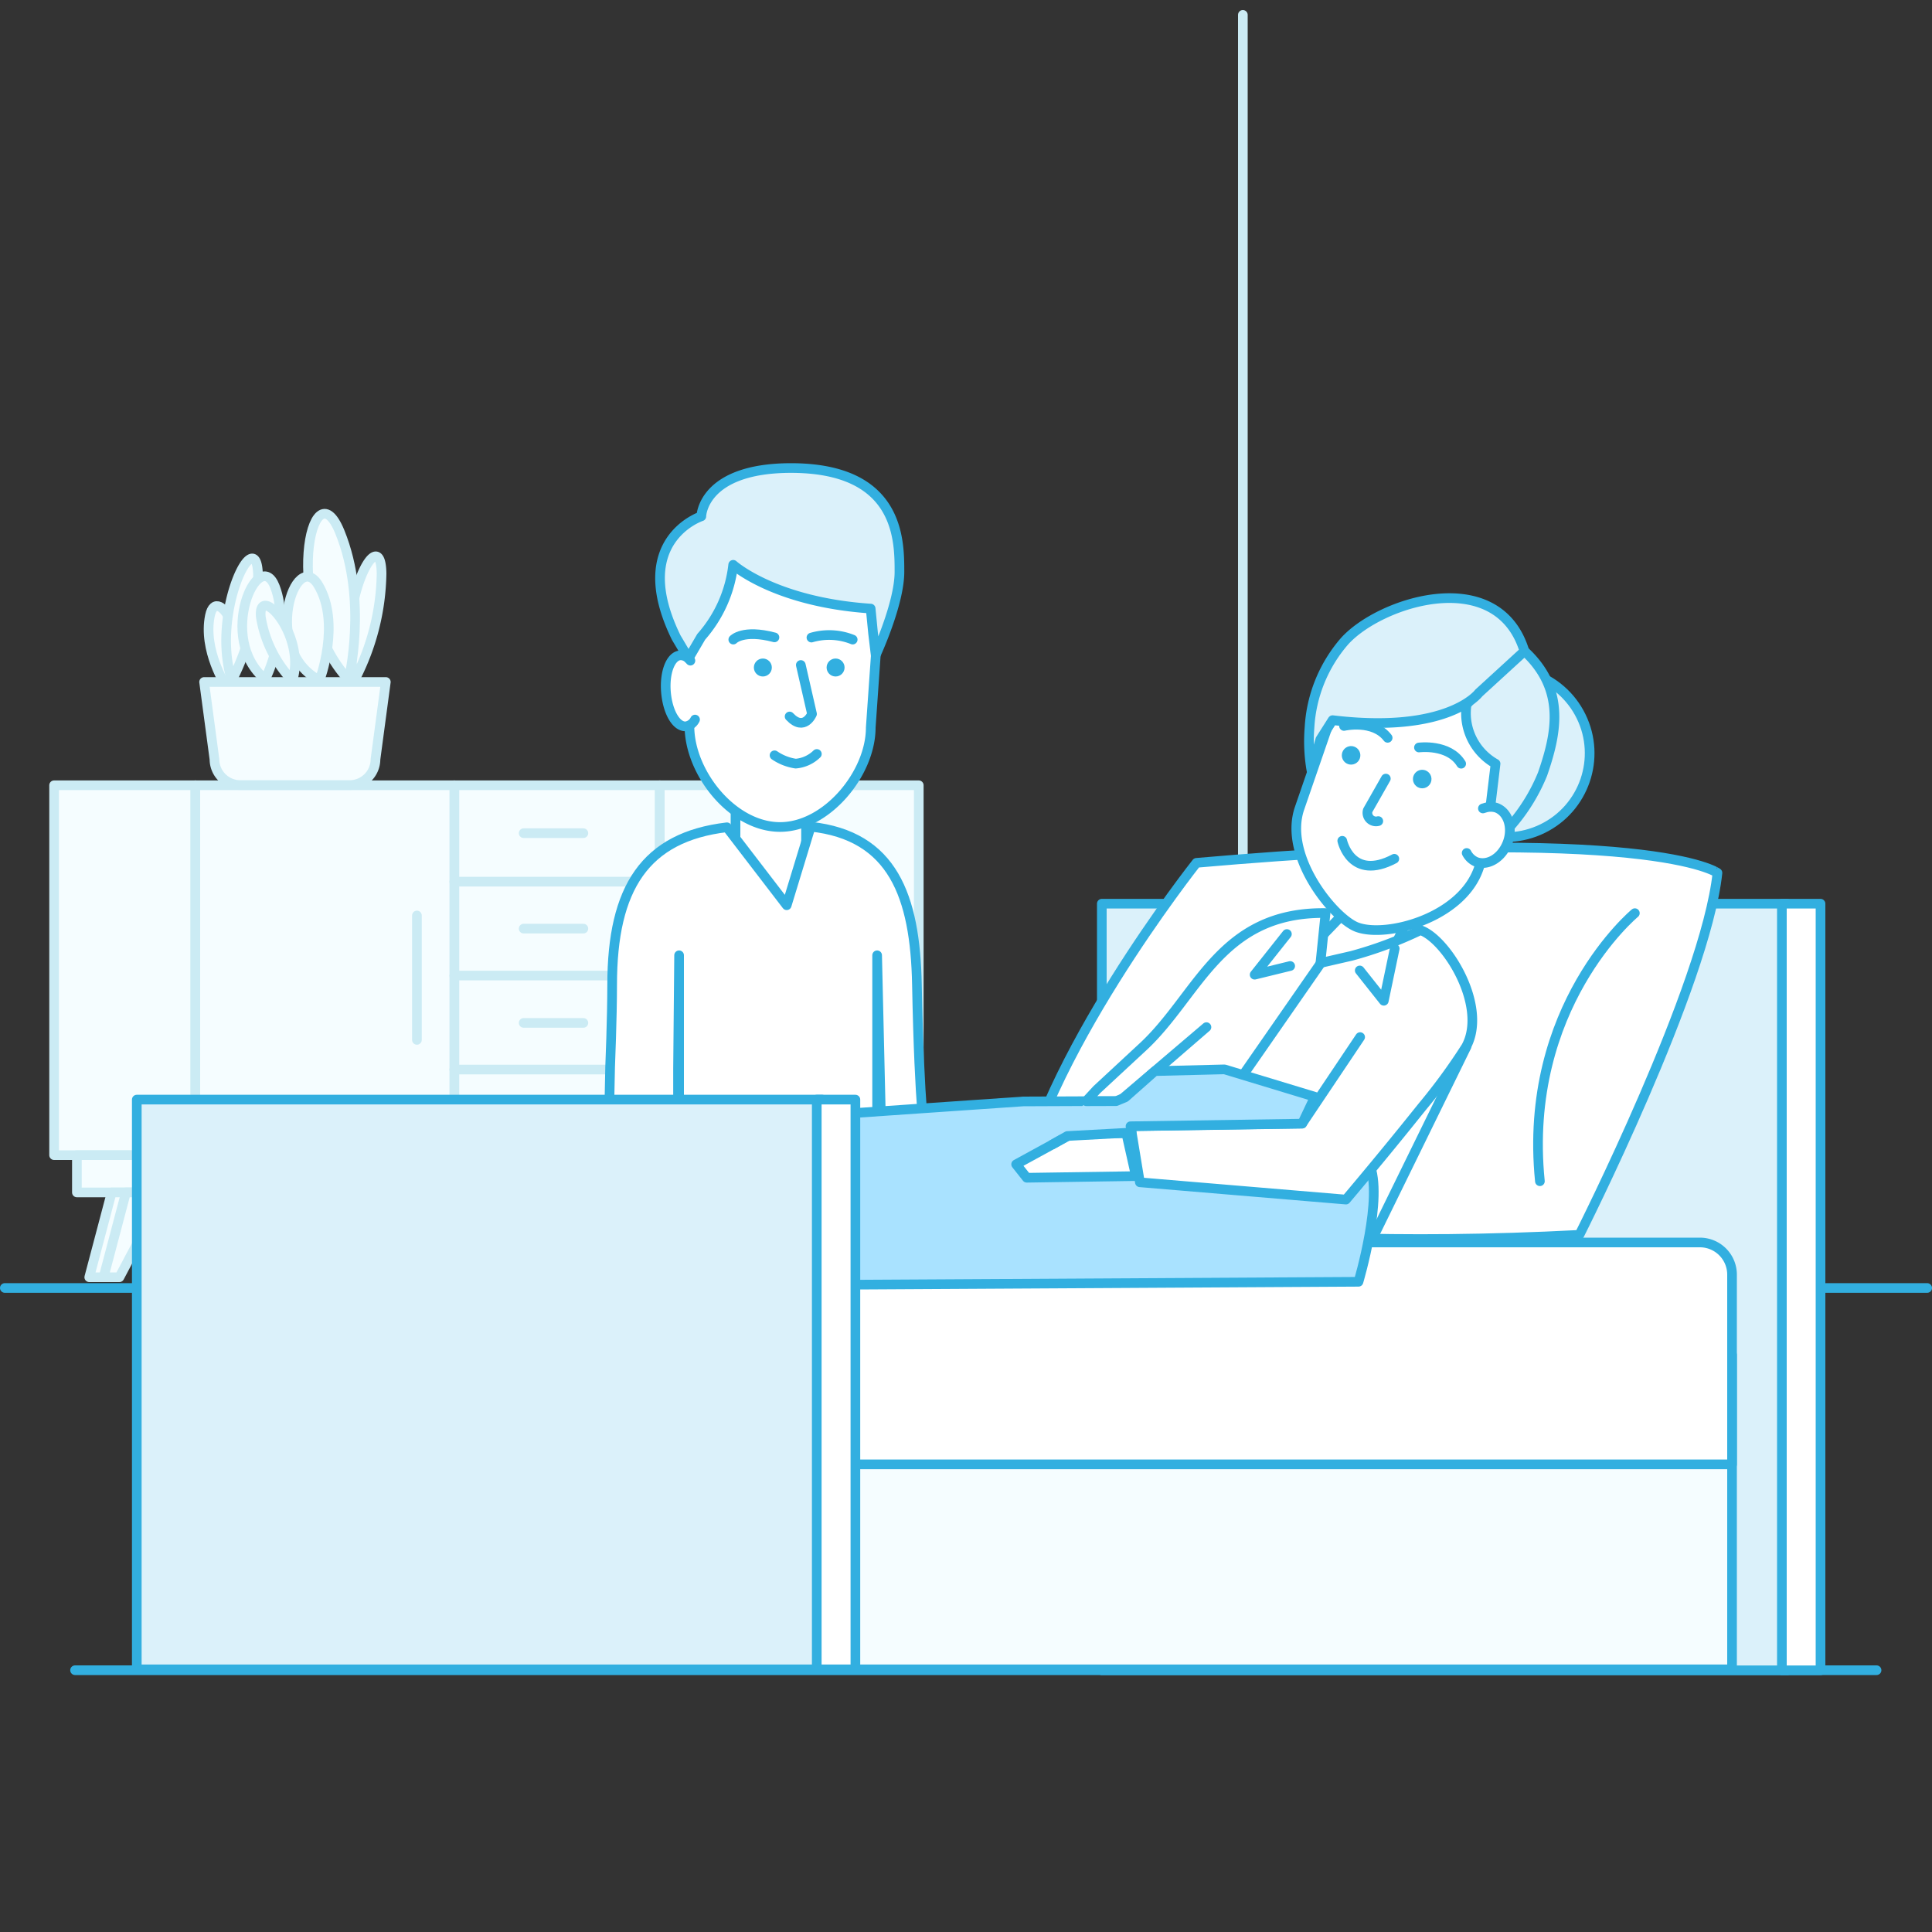 <svg id="Layer_1" data-name="Layer 1" xmlns="http://www.w3.org/2000/svg" viewBox="0 0 200 200"><rect x="0" y="0" width="200" height="200" fill="#333333" stroke="none"/><defs><style>.cls-1,.cls-7{fill:#f5fdff;}.cls-1,.cls-3{stroke:#cbebf4;}.cls-1,.cls-2,.cls-3,.cls-4,.cls-5,.cls-7,.cls-8{stroke-linecap:round;stroke-linejoin:round;}.cls-2,.cls-3{fill:none;}.cls-2,.cls-4,.cls-5,.cls-7,.cls-8{stroke:#32afe0;}.cls-4{fill:#fff;}.cls-5{fill:#dbf1fa;}.cls-6{fill:#32afe0;}.cls-8{fill:#a9e2ff;}</style></defs><title>178</title><rect class="cls-1" x="47.03" y="81.29" width="21.27" height="38.29" transform="translate(115.33 200.87) rotate(-180)"/><rect class="cls-1" x="5.59" y="81.29" width="14.63" height="38.29" transform="translate(25.82 200.87) rotate(-180)"/><rect class="cls-1" x="68.3" y="81.29" width="26.81" height="38.29" transform="translate(163.41 200.87) rotate(-180)"/><rect class="cls-1" x="21.82" y="119.58" width="70.92" height="3.86" transform="translate(114.56 243.02) rotate(-180)"/><rect class="cls-1" x="7.96" y="119.58" width="13.86" height="3.86" transform="translate(29.78 243.02) rotate(-180)"/><rect class="cls-1" x="20.22" y="81.29" width="26.81" height="38.29" transform="translate(67.25 200.87) rotate(-180)"/><polygon class="cls-1" points="87.4 132.22 89.04 132.22 86.72 123.44 82.76 123.44 87.4 132.22"/><polygon class="cls-1" points="89.01 132.22 90.65 132.22 88.33 123.44 84.37 123.44 89.01 132.22"/><polygon class="cls-1" points="25.9 132.22 24.26 132.22 26.58 123.44 30.54 123.44 25.9 132.22"/><polygon class="cls-1" points="27.38 132.22 25.74 132.22 28.06 123.44 32.02 123.44 27.38 132.22"/><polygon class="cls-1" points="72.38 132.22 74.02 132.22 71.7 123.44 67.75 123.44 72.38 132.22"/><polygon class="cls-1" points="73.99 132.22 75.63 132.22 73.31 123.44 69.35 123.44 73.99 132.22"/><polygon class="cls-1" points="10.88 132.22 9.24 132.22 11.56 123.44 15.52 123.44 10.88 132.22"/><polygon class="cls-1" points="12.36 132.22 10.72 132.22 13.04 123.44 17 123.44 12.36 132.22"/><line class="cls-1" x1="67.74" y1="91.27" x2="47.03" y2="91.27"/><line class="cls-1" x1="67.74" y1="110.72" x2="47.03" y2="110.72"/><line class="cls-1" x1="67.74" y1="100.99" x2="47.03" y2="100.99"/><line class="cls-1" x1="60.39" y1="86.25" x2="54.21" y2="86.25"/><line class="cls-1" x1="72.17" y1="94.77" x2="72.17" y2="107.65"/><line class="cls-1" x1="43.16" y1="94.77" x2="43.16" y2="107.65"/><line class="cls-1" x1="60.39" y1="96.13" x2="54.21" y2="96.13"/><line class="cls-1" x1="60.39" y1="105.89" x2="54.21" y2="105.89"/><line class="cls-1" x1="60.39" y1="115.15" x2="54.21" y2="115.15"/><path class="cls-1" d="M23.39,71S21,67.32,21.73,63.74,26.48,67,23.39,71Z"/><path class="cls-1" d="M39.94,70.6l-1.07,8a2.68,2.68,0,0,1-2.67,2.67H24.87a2.68,2.68,0,0,1-2.67-2.67l-1.07-8Z"/><path class="cls-1" d="M36.79,70.22A24.64,24.64,0,0,0,39.5,59.35C39.4,53.62,34.55,63.12,36.79,70.22Z"/><path class="cls-1" d="M24,70.44a24.64,24.64,0,0,0,2.71-10.87C26.61,53.84,21.76,63.34,24,70.44Z"/><path class="cls-1" d="M36.09,70.37s2-8.16-.91-15.3S29.11,62.81,36.09,70.37Z"/><path class="cls-1" d="M33.08,70.43s2.23-5.91-.13-9.86S27,67.27,33.08,70.43Z"/><path class="cls-1" d="M27.46,70.32s2.65-5.3,1-9.59S22.35,66.08,27.46,70.32Z"/><path class="cls-1" d="M30.27,70.44A12.37,12.37,0,0,1,27,63.87C26.66,60.24,31.74,65.71,30.27,70.44Z"/><line class="cls-2" x1="0.5" y1="133.33" x2="199.5" y2="133.33"/><line class="cls-3" x1="128.66" y1="134.04" x2="128.66" y2="1.54"/><line class="cls-2" x1="7.77" y1="172.9" x2="194.26" y2="172.9"/><polygon class="cls-4" points="70.3 127.55 89.14 127.55 89.14 96.24 79.8 85.03 70.3 96.24 70.3 127.55"/><path class="cls-4" d="M76.14,92.65s.41,2.2,3.65,2.2,3.65-2.2,3.65-2.2v-10H76.14Z"/><polygon class="cls-4" points="110.64 127.32 115.85 127.62 115.61 133.43 117.67 130.76 119.27 124.38 112.11 123.41 110.64 127.32"/><path class="cls-4" d="M75.25,85.64c-8.46,1-11.88,6.26-11.88,16.31,0,3.46-.21,8.5-.21,8.5l-.33,16h7.36V110.65l.11-11.76v27.4H90.8V98.89l.62,26.49,19.23,1.94,1.47-4.64-16.34-4.76s-.6-2.72-.86-16c-.18-9.19-2.51-15.43-11-16.34l-2.48,8.13Z"/><polyline class="cls-4" points="70.18 114.95 70.29 118.42 87.64 121.66 86.64 126.42 67.31 126.4 62.83 126.42 62.95 120.28"/><polygon class="cls-4" points="86.73 126.24 97.46 126.42 98.51 125.34 93.02 122.89 88.15 122.81 86.73 126.24"/><path class="cls-4" d="M80.75,85.61h0c4.81,0,9.39-5.52,9.39-10.3l1-14.32a9.33,9.33,0,0,0-9.33-9.27H79.7A9.33,9.33,0,0,0,70.37,61l1,14.14C71.36,80,75.84,85.61,80.75,85.61Z"/><path class="cls-2" d="M80.18,78.19a5.23,5.23,0,0,0,2.19.86,3.55,3.55,0,0,0,2.19-1"/><path class="cls-2" d="M81.74,74.17c1.52,1.62,2.32-.26,2.32-.26L82.9,68.84"/><path class="cls-4" d="M71.47,68.39l-.16-.17a1.17,1.17,0,0,0-.89-.38c-1,.07-1.65,1.78-1.48,3.81S70,75.26,71,75.19a1.27,1.27,0,0,0,.95-.7"/><path class="cls-2" d="M88.27,66.21A6.53,6.53,0,0,0,84,66"/><path class="cls-2" d="M75.91,66.21s1-1.1,4.26-.23"/><path class="cls-5" d="M72.59,65.92a13.54,13.54,0,0,0,3.31-7.45S80.17,62.33,90.13,63l.25,2.55.27,2.26s2.46-5.3,2.46-8.61,0-10.73-11.2-10.75c-9.23,0-9.31,5-9.31,5S65.07,55.92,70,66l1.28,2.16Z"/><circle class="cls-6" cx="78.97" cy="69.1" r="0.93"/><circle class="cls-6" cx="86.5" cy="69.1" r="0.93"/><rect class="cls-5" x="114.06" y="93.55" width="70.95" height="79.36"/><rect class="cls-4" x="184.46" y="93.55" width="4" height="79.36"/><rect class="cls-7" x="88" y="140.25" width="91.3" height="32.56"/><path class="cls-4" d="M85.11,128.62H176A3.33,3.33,0,0,1,179.3,132v19.59a0,0,0,0,1,0,0H85.11a0,0,0,0,1,0,0V128.62A0,0,0,0,1,85.11,128.62Z"/><path class="cls-4" d="M123.86,89.32s-16.31,20.6-18.52,35.1c0,0,20.11,5.39,58.16,3.41,0,0,13.06-25.84,14.29-37.47C177.8,90.36,170.92,85.22,123.86,89.32Z"/><path class="cls-4" d="M169.24,94.53s-11.66,9.65-9.83,27.75"/><polygon class="cls-4" points="151.8 108.37 141.88 128.62 129.88 126.68 142.41 106.69 151.8 108.37"/><polygon class="cls-4" points="146.65 93.36 142.22 102.3 134.19 99.66 139.13 94.53 146.65 93.36"/><path class="cls-4" d="M136.73,112.27v3.3c0,6.82-3.33,6.82-3.33,6.82H119.31l1.92-10.9h15.5Z"/><path class="cls-8" d="M140.63,132.69s2.63-8.8,1.11-12.23-7.58-6.56-7.58-6.56l-28.23.12-19.47,1.34V133Z"/><path class="cls-4" d="M112.35,117.17l12.54-10.84-9,7.66h-3.45l1.1-1.19,4.68-4.34c5.81-5.31,8-14.09,19-13.94l-.53,5.17,3.22-.74a41.34,41.34,0,0,0,7.14-2.66c2.71.94,7,7.9,4.72,12.07a60.55,60.55,0,0,1-4.54,6.21l-1.61,2c-3.15,3.9-6.29,7.61-6.29,7.61L118,122.39l-1-6.08H134.8l6-8.95-6,8.95-17.77.27.11.65-3.73,0"/><polygon class="cls-4" points="117.59 121.75 106.29 121.92 105.19 120.53 110.95 117.38 116.59 117.3 117.59 121.75"/><polyline class="cls-4" points="133.22 96.69 129.88 100.9 133.56 100"/><polyline class="cls-4" points="144.38 98.2 143.25 103.6 140.76 100.46"/><line class="cls-4" x1="136.73" y1="99.7" x2="125.45" y2="115.94"/><polyline class="cls-8" points="108.97 118.46 110.49 117.6 117.14 117.24 117.03 116.59 134.8 116.32 136.12 113.54 126.76 110.7 119.55 110.88 116.48 113.6 115.54 113.99 112.45 114"/><circle class="cls-5" cx="155.56" cy="78.18" r="8.67" transform="matrix(0.9, -0.44, 0.44, 0.9, -18.53, 76.06)"/><path class="cls-4" d="M140.53,96h0c-2.31-.79-7.74-7.28-6-12.33l5.17-15a8.82,8.82,0,0,1,11.18-5.45l1.87.64a8.82,8.82,0,0,1,5.45,11.18l-5.12,14.85C151.3,95.06,143.54,97.08,140.53,96Z"/><path class="cls-2" d="M142.68,85a.89.89,0,0,1-1.09-1.11l1.87-3.29"/><path class="cls-5" d="M153.74,88l1.08-8.94a6,6,0,0,1-3-6.11c3.46-4.21,6-5.54,6-5.54,4.33,4,3.28,8.62,1.87,12.71A19.15,19.15,0,0,1,153.74,88Z"/><path class="cls-4" d="M153.51,83.69l.23-.07a1.94,1.94,0,0,1,1.17,0c1.21.45,1.73,2.07,1.15,3.61s-2,2.44-3.23,2a2,2,0,0,1-1-.93"/><path class="cls-2" d="M146.89,77.38s3.09-.41,4.37,1.68"/><path class="cls-2" d="M143.65,76.38c-1.48-1.94-4.52-1.23-4.52-1.23"/><path class="cls-2" d="M144.34,88.9c-4.48,2.37-5.39-1.86-5.39-1.86"/><path class="cls-2" d="M140.11,68.79s5.57,2.28,11,1"/><circle class="cls-6" cx="139.86" cy="78.18" r="0.96" transform="translate(-20.11 69.18) rotate(-25.98)"/><circle class="cls-6" cx="147.22" cy="80.66" r="0.96" transform="translate(-5.2 10.32) rotate(-3.95)"/><path class="cls-5" d="M135.76,79.74l.92-3.19,1.27-2c12,1.44,15.13-2.81,15.13-2.81l4.73-4.33c-2.77-9.05-15-5.11-18.65-1a14.91,14.91,0,0,0-3.6,8.9A17.52,17.52,0,0,0,135.76,79.74Z"/><rect class="cls-5" x="14.16" y="113.83" width="70.95" height="58.98"/><rect class="cls-4" x="84.55" y="113.83" width="4" height="58.98"/></svg>